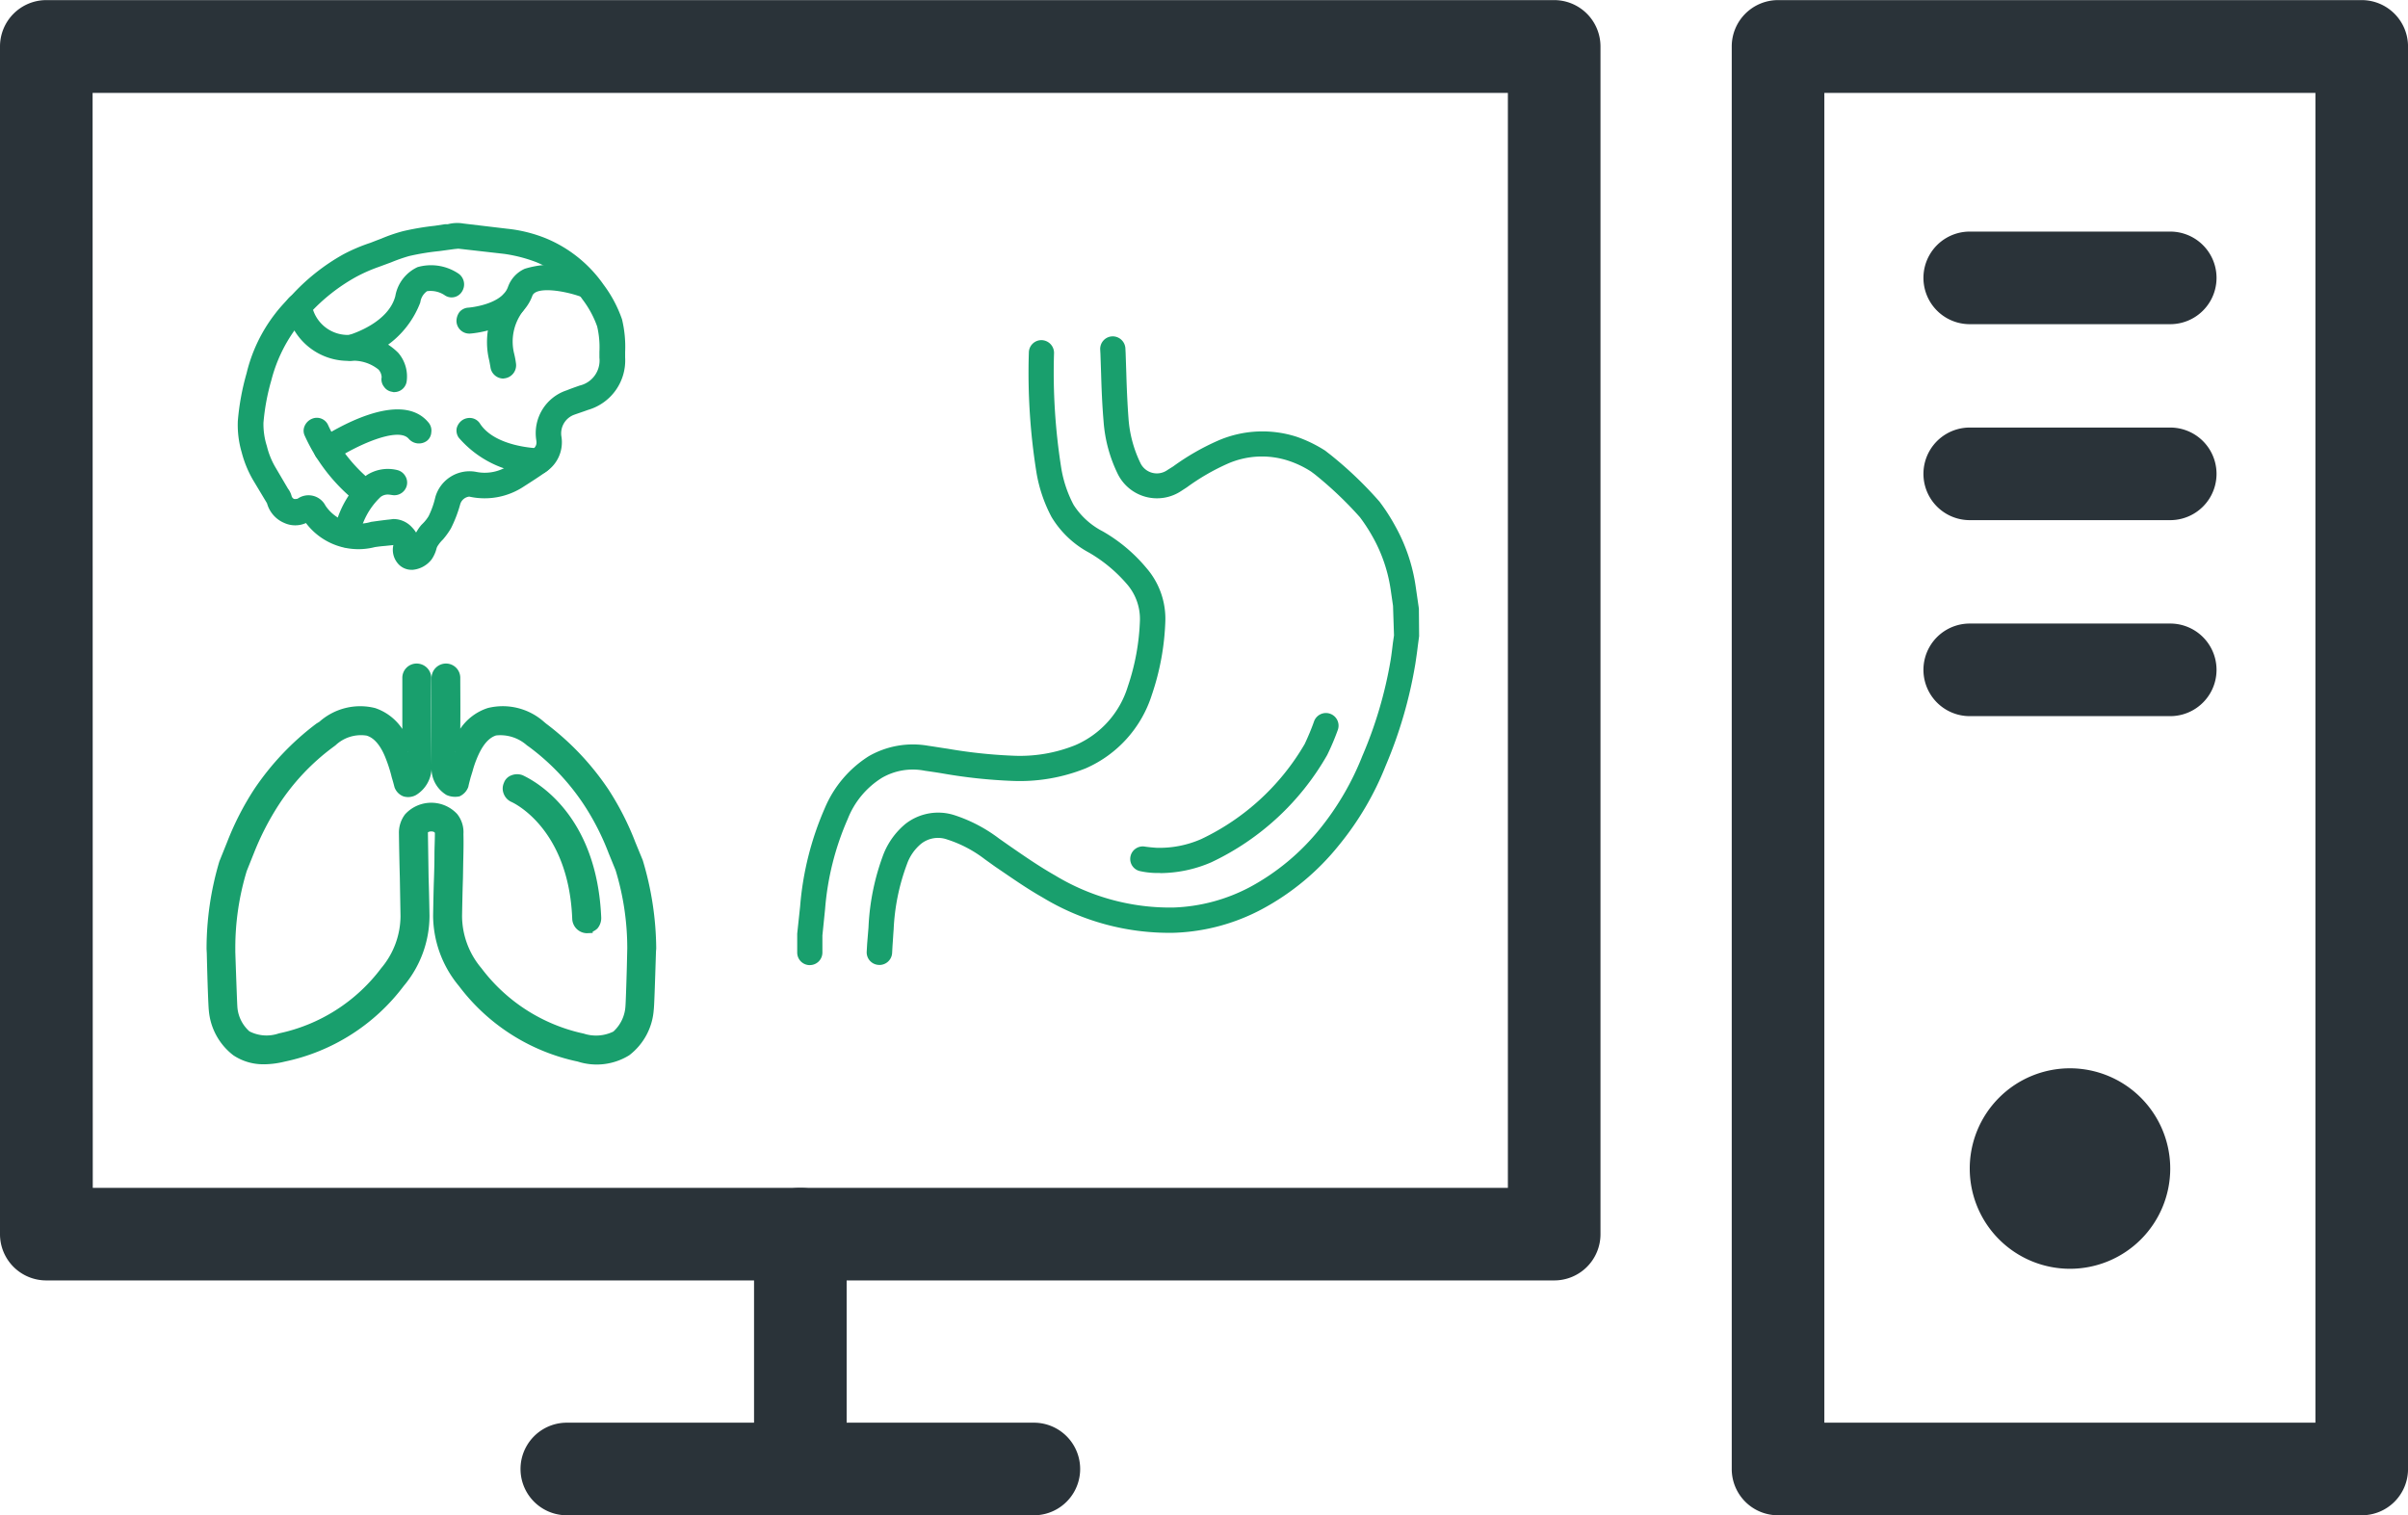 <svg xmlns="http://www.w3.org/2000/svg" width="71.511" height="45" viewBox="0 0 71.511 45"><defs><clipPath id="a"><path fill="none" d="M0 0h71.511v45H0z"/></clipPath></defs><g clip-path="url(#a)"><path d="M46.155 38.028H1.375A1.373 1.373 0 010 36.653V1.378A1.377 1.377 0 011.375.003h44.78a1.377 1.377 0 011.375 1.375v35.275a1.373 1.373 0 01-1.375 1.375m-43.4-2.75H44.78V2.76H2.75zm27.948 9.725h-13.87a1.375 1.375 0 110-2.75h13.87a1.375 1.375 0 110 2.75m39.434 0H52.803a1.373 1.373 0 01-1.375-1.375V1.378A1.377 1.377 0 0152.803.003h17.334a1.377 1.377 0 011.375 1.375v42.25a1.373 1.373 0 01-1.375 1.375m-15.959-2.75h14.584V2.76H54.178z" fill="#2a3339"/><path d="M64.45 34.705a2.977 2.977 0 11-2.977-2.977 2.98 2.98 0 012.977 2.977M23.768 45.003a1.373 1.373 0 01-1.375-1.375v-6.975a1.375 1.375 0 112.75 0v6.975a1.373 1.373 0 01-1.375 1.375M64.45 9.628h-5.954a1.375 1.375 0 110-2.75h5.954a1.375 1.375 0 010 2.75m0 5.82h-5.954a1.375 1.375 0 110-2.75h5.954a1.375 1.375 0 110 2.75m0 5.821h-5.954a1.375 1.375 0 110-2.75h5.954a1.375 1.375 0 010 2.75" fill="#2a3339"/><path d="M12.227 16.757h-.006a.423.423 0 01-.307-.147.513.513 0 01-.073-.394.168.168 0 00-.04-.147.18.18 0 00-.14-.047c-.187.02-.374.04-.554.067a1.806 1.806 0 01-1.942-.728l-.03-.033-.027.013a.712.712 0 01-.614.04.757.757 0 01-.42-.481l-.013-.04-.02-.027-.394-.667a2.9 2.9 0 01-.312-.773 2.873 2.873 0 01-.113-.881 7.741 7.741 0 01.253-1.382 4.732 4.732 0 01.814-1.709 8.4 8.4 0 01.394-.441l.06-.06a5.8 5.8 0 011.529-1.207 5.708 5.708 0 01.781-.347 3.407 3.407 0 00.334-.127 4.238 4.238 0 01.621-.214 9.46 9.46 0 01.954-.15c.1-.013.2-.027.3-.047l.06-.007a1.254 1.254 0 01.42-.013l1.3.154a4.256 4.256 0 011.108.28 3.714 3.714 0 011.635 1.315 3.511 3.511 0 01.521.974 3.342 3.342 0 01.087.928v.16a1.371 1.371 0 01-.988 1.4l-.394.14a.757.757 0 00-.507.821.877.877 0 01-.394.9c-.194.14-.407.28-.647.427a1.877 1.877 0 01-1.462.287.472.472 0 00-.5.334 3.535 3.535 0 01-.254.687 1.773 1.773 0 01-.234.307 1.742 1.742 0 00-.147.18.748.748 0 00-.06.147 1.327 1.327 0 01-.127.26.611.611 0 01-.454.247m-.545-1.167a.573.573 0 01.434.194.564.564 0 01.147.514v.013l.073-.053a.662.662 0 00.067-.154 1.024 1.024 0 01.107-.234c.06-.087.127-.16.187-.234a1.584 1.584 0 00.174-.227 2.965 2.965 0 00.22-.594.9.9 0 011.007-.639 1.462 1.462 0 001.139-.235c.234-.147.441-.28.621-.407a.47.47 0 00.227-.481 1.175 1.175 0 01.788-1.3l.387-.14a.942.942 0 00.708-.988v-.168a2.845 2.845 0 00-.073-.808 3.1 3.1 0 00-.461-.848 3.313 3.313 0 00-1.447-1.167 3.8 3.8 0 00-.995-.247l-1.308-.161h-.006a.879.879 0 00-.287.02l-.067.007-.307.04c-.3.04-.614.087-.908.154a4.651 4.651 0 00-.561.194c-.12.047-.234.093-.354.133a5.161 5.161 0 00-.714.314 5.5 5.5 0 00-1.421 1.121l-.06.067c-.127.133-.254.274-.374.414a4.519 4.519 0 00-.734 1.562 6.5 6.5 0 00-.234 1.294 2.118 2.118 0 00.1.741 2.369 2.369 0 00.267.661l.38.654a.454.454 0 01.087.18.308.308 0 00.174.2.278.278 0 00.24-.013.409.409 0 01.621.154 1.392 1.392 0 001.522.541c.187-.027.367-.047.561-.067l.073-.007" fill="#199f6d"/><path d="M12.235 16.923h-.013a.528.528 0 01-.427-.214.623.623 0 01-.113-.521l-.26.027c-.1.007-.194.02-.287.033a1.954 1.954 0 01-2.049-.714.781.781 0 01-.649-.005.886.886 0 01-.507-.581l-.42-.7a3.269 3.269 0 01-.334-.819 2.879 2.879 0 01-.113-.928 7.312 7.312 0 01.26-1.415 4.649 4.649 0 01.848-1.769c.12-.16.26-.307.387-.447l.073-.067a6.124 6.124 0 011.568-1.251 5.159 5.159 0 01.8-.34l.187-.073.14-.053a4.789 4.789 0 01.641-.22 7.926 7.926 0 01.941-.16l.307-.047h.084a1.1 1.1 0 01.467-.02l1.295.154a4.243 4.243 0 011.155.287 3.914 3.914 0 011.709 1.375 3.771 3.771 0 01.547 1.028 3.475 3.475 0 01.093.968v.167a1.529 1.529 0 01-1.1 1.555c-.127.047-.267.093-.4.14a.589.589 0 00-.394.641 1.051 1.051 0 01-.461 1.061c-.194.14-.414.28-.654.434a2.106 2.106 0 01-1.589.307l-.033-.007a.318.318 0 00-.267.227 3.883 3.883 0 01-.274.714 2.263 2.263 0 01-.24.334.977.977 0 00-.14.167.3.3 0 00-.053.113 1 1 0 01-.14.307.8.8 0 01-.587.314m-.107-.36l.093.02h.013a.428.428 0 00.314-.174.7.7 0 00.107-.214.424.424 0 01.087-.194 1.216 1.216 0 01.16-.194c.073-.093.147-.18.207-.274a3.6 3.6 0 00.227-.621.661.661 0 01.607-.494l.107.013a1.739 1.739 0 001.335-.267c.234-.147.441-.287.627-.427a.719.719 0 00.334-.734.926.926 0 01.621-1.015 3.662 3.662 0 00.38-.133 1.2 1.2 0 00.881-1.241v-.167a3.469 3.469 0 00-.073-.874 3.535 3.535 0 00-.5-.928 3.487 3.487 0 00-1.569-1.255 3.978 3.978 0 00-1.061-.274l-1.295-.16q-.18 0-.38.02l-.067.007-.282.044-.047.007a8.769 8.769 0 00-.9.154 3.11 3.11 0 00-.594.207l-.159.055a1.311 1.311 0 01-.194.067 6.457 6.457 0 00-.748.334 5.947 5.947 0 00-1.486 1.176l-.072.072c-.12.127-.247.274-.367.42a4.4 4.4 0 00-.783 1.649 6.9 6.9 0 00-.26 1.348 2.694 2.694 0 00.113.828 2.725 2.725 0 00.294.734l.441.761a.572.572 0 00.327.38.5.5 0 00.474-.027l.18-.093.08.154a1.668 1.668 0 001.782.667l.3-.04.26-.033h.007a.353.353 0 01.274.1.343.343 0 01.087.307.306.306 0 00.047.247l.047.047v-.287a.432.432 0 00-.414-.507v-.174l-.033.174-.04.007c-.174.013-.36.04-.541.067a1.56 1.56 0 01-1.682-.614c-.114-.175-.193-.215-.393-.108a.43.43 0 01-.4.02.458.458 0 01-.26-.3c-.02-.06-.033-.1-.053-.113l-.4-.681a2.673 2.673 0 01-.287-.705l-.007-.04a2.094 2.094 0 01-.093-.76 6.437 6.437 0 01.24-1.322 4.647 4.647 0 01.76-1.626c.127-.147.254-.294.387-.42l.053-.06a5.415 5.415 0 011.467-1.162 4.432 4.432 0 01.741-.327c.12-.04.227-.087.347-.127a3.922 3.922 0 01.581-.207c.294-.067.6-.107.9-.147l.461-.067a1.225 1.225 0 01.263-.006l1.308.154a4 4 0 011.041.267A3.48 3.48 0 0117.57 8.7a3.55 3.55 0 01.487.9 2.93 2.93 0 01.08.848v.174a1.1 1.1 0 01-.814 1.141l-.387.14a1.006 1.006 0 00-.683 1.126.615.615 0 01-.287.634c-.18.127-.374.254-.641.42a1.613 1.613 0 01-1.268.26.7.7 0 00-.808.514 2.709 2.709 0 01-.234.634 1.219 1.219 0 01-.194.26l-.053.067a.429.429 0 00-.107.133 1.438 1.438 0 00-.1.207.607.607 0 01-.093.2.646.646 0 01-.127.1zm-.438-1.15a.746.746 0 01.554.254.787.787 0 01.113.147l.027-.04a1.2 1.2 0 01.133-.187l.053-.053a1.149 1.149 0 00.161-.207 2.6 2.6 0 00.2-.567 1.056 1.056 0 011.208-.748 1.281 1.281 0 001.015-.22c.26-.16.447-.28.614-.407.16-.107.18-.194.16-.314a1.338 1.338 0 01.908-1.482c.113-.047.247-.093.38-.14a.764.764 0 00.587-.828v-.174a2.716 2.716 0 00-.067-.754 2.932 2.932 0 00-.434-.8 3.085 3.085 0 00-1.374-1.109 4.355 4.355 0 00-.961-.247l-1.355-.154-.127.013-.441.06a7.146 7.146 0 00-.894.147 5.059 5.059 0 00-.534.187l-.36.133a4.733 4.733 0 00-.694.307 5.483 5.483 0 00-1.375 1.089l-.06.067a9.63 9.63 0 00-.367.407 4.444 4.444 0 00-.7 1.5 6.466 6.466 0 00-.234 1.261 2.162 2.162 0 00.087.647l.013.04a2.318 2.318 0 00.247.621l.38.647a.63.63 0 01.107.214.135.135 0 00.073.093.27.27 0 00.107-.007.566.566 0 01.828.207 1.206 1.206 0 001.355.481c.194-.027.38-.053.574-.073l.093-.013" fill="#199f6d"/><path d="M13.937 9.734a.214.214 0 01-.013-.427c.013 0 1.088-.087 1.322-.728.346-.96 1.988-.406 2.175-.34a.216.216 0 01.127.274.219.219 0 01-.274.133c-.367-.133-1.455-.4-1.622.08-.327.908-1.642 1-1.7 1.008h-.015" fill="#199f6d"/><path d="M13.95 9.908h-.014a.382.382 0 01-.38-.367.456.456 0 01.087-.271.371.371 0 01.267-.133c.007 0 .988-.08 1.175-.614a.93.93 0 01.5-.541 2.775 2.775 0 011.9.1.414.414 0 01.214.2.4.4 0 01.013.294.414.414 0 01-.2.214.356.356 0 01-.287.013c-.514-.18-1.308-.294-1.415-.02-.378 1.039-1.847 1.125-1.86 1.125m2.3-1.722a1.22 1.22 0 00-.527.1.591.591 0 00-.327.354c-.265.761-1.471.83-1.48.83l-.027.053c0 .027.02.04.047.04h.013c.007.007 1.256-.093 1.543-.893.267-.724 1.775-.2 1.833-.177h.013l.053-.033a.051.051 0 00-.033-.06 3.6 3.6 0 00-1.108-.214" fill="#199f6d"/><path d="M14.945 11.072a.222.222 0 01-.212-.2 1.325 1.325 0 00-.04-.214 2.088 2.088 0 01.374-1.8.213.213 0 01.327.274 1.668 1.668 0 00-.28 1.415 2.232 2.232 0 01.047.28.212.212 0 01-.194.234h-.02" fill="#199f6d"/><path d="M14.944 11.243a.389.389 0 01-.38-.347l-.033-.18a2.292 2.292 0 01.414-1.962.371.371 0 01.521-.047.39.39 0 01.06.541 1.488 1.488 0 00-.254 1.268 2.488 2.488 0 01.053.294.391.391 0 01-.34.427zm.287-2.289l-.047.027a1.938 1.938 0 00-.334 1.649 1.478 1.478 0 01.04.227.057.057 0 00.053.047h.02c.013 0 .033-.027.027-.06a1.363 1.363 0 00-.047-.24 1.806 1.806 0 01.335-1.574.086.086 0 00-.027-.067l-.02-.007m-3.524 2.521h-.027a.223.223 0 01-.187-.247.518.518 0 00-.129-.367 1.307 1.307 0 00-.959-.318 1.675 1.675 0 01-1.741-1.43.217.217 0 01.187-.24.223.223 0 01.24.194 1.249 1.249 0 001.328 1.047 1.691 1.691 0 011.275.474.949.949 0 01.227.7.216.216 0 01-.214.187" fill="#199f6d"/><path d="M11.707 11.65l-.093-.02a.343.343 0 01-.207-.14.351.351 0 01-.073-.287.364.364 0 00-.093-.227 1.189 1.189 0 00-.834-.26 1.862 1.862 0 01-1.91-1.582.345.345 0 01.08-.28.377.377 0 01.254-.14l.046-.011a.383.383 0 01.38.34 1.086 1.086 0 001.168.9 1.834 1.834 0 011.4.534 1.073 1.073 0 01.254.834.371.371 0 01-.374.334m0-.207zm-2.83-2.4h-.004l-.05.056a1.542 1.542 0 001.591 1.282 1.456 1.456 0 011.075.38.684.684 0 01.18.481l.007.053.067.013.02-.033a.816.816 0 00-.194-.574 1.453 1.453 0 00-1.155-.407 1.411 1.411 0 01-1.491-1.222l-.047-.027" fill="#199f6d"/><path d="M10.413 10.543a.214.214 0 01-.207-.16.208.208 0 01.154-.26c.01-.007 1.294-.335 1.541-1.291a.978.978 0 01.569-.739 1.308 1.308 0 011.055.174.207.207 0 01.06.294.224.224 0 01-.3.067.851.851 0 00-.661-.133.594.594 0 00-.307.441c-.309 1.206-1.791 1.587-1.847 1.596l-.053.007" fill="#199f6d"/><path d="M10.419 10.716a.393.393 0 01-.374-.287.385.385 0 01.28-.467c.2-.06 1.215-.4 1.415-1.168a1.168 1.168 0 01.661-.861 1.459 1.459 0 011.195.18.391.391 0 01.127.541.36.36 0 01-.527.107.759.759 0 00-.514-.113.485.485 0 00-.2.334 2.775 2.775 0 01-1.95 1.714zM12.782 8.2a.681.681 0 00-.25.047.847.847 0 00-.461.634c-.24.914-1.322 1.3-1.649 1.4a.05.05 0 00-.047.06l.04.033h.017a2.417 2.417 0 001.722-1.48.751.751 0 01.414-.554 1.125 1.125 0 01.814.14l.067-.007-.017-.073a1.485 1.485 0 00-.654-.2m-2.486 7.889l-.046-.006a.216.216 0 01-.167-.254 2.833 2.833 0 01.9-1.575 1.032 1.032 0 01.781-.133.223.223 0 01.16.26.217.217 0 01-.26.16.56.56 0 00-.447.08 2.372 2.372 0 00-.714 1.295.207.207 0 01-.207.174" fill="#199f6d"/><path d="M10.285 16.256h-.033a.37.37 0 01-.28-.187.345.345 0 01-.053-.28 2.935 2.935 0 01.968-1.675 1.158 1.158 0 01.908-.154.376.376 0 01.234.167.37.37 0 01.053.287.38.38 0 01-.38.294c-.047 0-.12-.02-.187-.02a.345.345 0 00-.214.073 2.131 2.131 0 00-.634 1.188.392.392 0 01-.38.307m1.228-2a.767.767 0 00-.441.14 2.555 2.555 0 00-.829 1.459c.013.053.02.067.04.067v-.006a.051.051 0 00.053-.04 2.55 2.55 0 01.774-1.4.847.847 0 01.581-.093c.007-.007.053-.007.06-.04l-.04-.053a.66.66 0 00-.2-.027" fill="#199f6d"/><path d="M10.86 14.861a.22.22 0 01-.127-.04 5.274 5.274 0 01-1.517-1.936.215.215 0 11.394-.174 4.9 4.9 0 001.377 1.763.215.215 0 01.047.3.221.221 0 01-.174.087" fill="#199f6d"/><path d="M10.859 15.028a.347.347 0 01-.234-.087 5.312 5.312 0 01-1.575-2 .34.34 0 01-.007-.28.406.406 0 01.214-.22.367.367 0 01.494.2 4.7 4.7 0 001.329 1.686.387.387 0 01-.22.7m-1.456-2.28l-.02.007-.02.06a5 5 0 001.455 1.861l.04.013.04-.013a.069.069 0 00-.013-.08 4.867 4.867 0 01-1.442-1.823l-.04-.025" fill="#199f6d"/><path d="M9.704 13.578a.212.212 0 01-.18-.1.209.209 0 01.06-.294c.234-.154 2.269-1.455 3.017-.521a.207.207 0 01-.033.3.213.213 0 01-.3-.033c-.427-.534-1.949.287-2.443.614a.272.272 0 01-.12.033" fill="#199f6d"/><path d="M9.705 13.735a.378.378 0 01-.32-.167.39.39 0 01-.06-.294.457.457 0 01.166-.239c.4-.254 2.416-1.508 3.244-.474a.367.367 0 01.073.28.343.343 0 01-.133.254.4.4 0 01-.534-.06c-.314-.38-1.582.207-2.229.641a.431.431 0 01-.207.06m2.1-1.248a4.6 4.6 0 00-2.129.821l-.16.16.14-.093.047.027.04-.013s2.038-1.319 2.652-.565a.046.046 0 00.08 0v-.06a.822.822 0 00-.667-.274m4.178 1.422a2.927 2.927 0 01-2.229-1 .217.217 0 01.067-.3.21.21 0 01.294.067c.507.781 1.856.808 1.869.808a.214.214 0 110 .427" fill="#199f6d"/><path d="M15.992 14.08a3.113 3.113 0 01-2.368-1.081.368.368 0 01-.06-.287.419.419 0 01.174-.24.4.4 0 01.28-.053.365.365 0 01.24.167c.461.7 1.722.728 1.735.728a.388.388 0 01.38.394.379.379 0 01-.38.374m-2.05-1.336l-.027.006-.02.067a2.777 2.777 0 002.1.921c.027 0 .04-.013.04-.033s-.017-.055-.044-.055a2.717 2.717 0 01-2.009-.888l-.04-.02m-6.094 18.69a1.476 1.476 0 01-.834-.234 1.746 1.746 0 01-.647-1.235c-.02-.093-.047-1.161-.06-1.789a8.6 8.6 0 01.38-2.543l.22-.567a8.157 8.157 0 01.788-1.528 7.565 7.565 0 011.8-1.909l.02-.02.053-.04a1.752 1.752 0 011.515-.38 1.709 1.709 0 011.023 1.128l.013.013c-.013-.7-.013-1.7 0-2.2a.257.257 0 11.514.007c0 .614 0 2.029.013 2.643a.745.745 0 01-.387.687.254.254 0 01-.38-.14l-.08-.287a5.566 5.566 0 00-.174-.534 1.229 1.229 0 00-.694-.821 1.276 1.276 0 00-1.061.312l-.067.047a7.512 7.512 0 00-1.682 1.781 8.684 8.684 0 00-.734 1.435l-.22.541a8.268 8.268 0 00-.34 2.369c.013.607.047 1.629.053 1.722a1.265 1.265 0 00.427.881 1.3 1.3 0 001 .087 5.316 5.316 0 003.137-2 2.588 2.588 0 00.621-1.655l-.026-1.137c-.007-.441-.02-.881-.02-1.322a.715.715 0 01.14-.461.871.871 0 01.648-.288.833.833 0 01.641.28.733.733 0 01.154.467c-.007.441-.013.881-.027 1.322l-.02 1.135a2.571 2.571 0 00.606 1.657 5.354 5.354 0 003.137 2 1.282 1.282 0 001.008-.08 1.239 1.239 0 00.428-.881c.013-.093.04-1.115.06-1.729a8.052 8.052 0 00-.354-2.383l-.214-.521a8.691 8.691 0 00-.728-1.435 7.28 7.28 0 00-1.687-1.786l-.06-.046a1.3 1.3 0 00-1.068-.314 1.246 1.246 0 00-.694.821 4.158 4.158 0 00-.16.534l-.087.287a.272.272 0 01-.154.167.276.276 0 01-.24-.027.759.759 0 01-.374-.687c.013-.614.02-2.029.013-2.643a.253.253 0 01.26-.26.258.258 0 01.254.254v2.2l.007-.013a1.7 1.7 0 011.028-1.127 1.761 1.761 0 011.515.38l.047.04.02.02a7.615 7.615 0 011.815 1.909 8.576 8.576 0 01.774 1.528l.22.541a8.692 8.692 0 01.394 2.563c-.027.634-.06 1.7-.067 1.8a1.7 1.7 0 01-.653 1.227 1.764 1.764 0 01-1.408.167 5.831 5.831 0 01-3.437-2.189 3.067 3.067 0 01-.714-1.989l.019-1.131c0-.434.013-.874.027-1.315a.2.2 0 00-.027-.114.351.351 0 00-.5 0 .2.2 0 00-.027.113c.013.441.013.881.033 1.315l.013 1.135a3.1 3.1 0 01-.719 1.989 5.887 5.887 0 01-3.444 2.189 2.573 2.573 0 01-.574.067" fill="#199f6d"/><path d="M7.843 31.608a1.588 1.588 0 01-.914-.267 1.874 1.874 0 01-.728-1.342c-.013-.1-.04-.814-.06-1.682l-.007-.133a9.089 9.089 0 01.38-2.6l.234-.581a8.5 8.5 0 01.8-1.562 8.059 8.059 0 011.85-1.952l.087-.053a1.823 1.823 0 011.655-.407 1.568 1.568 0 01.808.621v-1.522a.424.424 0 01.427-.421.436.436 0 01.434.427c-.007.627 0 2.069.007 2.65a.958.958 0 01-.461.828.482.482 0 01-.374.04.45.45 0 01-.266-.274 5.498 5.498 0 00-.08-.287 4.162 4.162 0 00-.168-.536c-.147-.394-.347-.641-.581-.708a1.1 1.1 0 00-.921.287l-.053.04a6.643 6.643 0 00-1.649 1.751 8.114 8.114 0 00-.721 1.408l-.214.534a7.851 7.851 0 00-.34 2.3v.107c.02.607.053 1.508.06 1.609a1.071 1.071 0 00.36.748 1.112 1.112 0 00.874.06 5.116 5.116 0 003.038-1.936 2.414 2.414 0 00.574-1.549l-.02-1.135a92.73 92.73 0 01-.027-1.322.9.9 0 01.18-.561 1.051 1.051 0 011.549-.013.863.863 0 01.187.594c.007.28 0 .574-.007.868l-.007.434c-.013.38-.02.761-.027 1.135a2.414 2.414 0 00.575 1.549 5.155 5.155 0 003.037 1.942 1.173 1.173 0 00.881-.06 1.107 1.107 0 00.36-.768c.007-.067.027-.654.04-1.135l.013-.574a7.912 7.912 0 00-.347-2.316l-.207-.507a7.479 7.479 0 00-.714-1.408 6.821 6.821 0 00-1.645-1.746l-.067-.047a1.185 1.185 0 00-.914-.294c-.234.073-.427.314-.587.721a2.908 2.908 0 00-.113.34l-.06.194c-.02.08-.047.174-.067.274a.49.49 0 01-.26.28.627.627 0 01-.387-.04.921.921 0 01-.445-.834v-2.643a.43.43 0 01.427-.427.424.424 0 01.427.421c0 .347.007.948 0 1.515a1.569 1.569 0 01.814-.614 1.844 1.844 0 011.669.407l.063.053a8.059 8.059 0 011.853 1.956 8.415 8.415 0 01.8 1.569l.22.534a9.274 9.274 0 01.4 2.623l-.007.087c-.033 1.061-.053 1.649-.067 1.735a1.862 1.862 0 01-.728 1.348 1.836 1.836 0 01-1.528.187 5.944 5.944 0 01-3.528-2.243 3.293 3.293 0 01-.768-2.089c.007-.387.013-.761.027-1.141.007-.214.013-.441.013-.661s.013-.439.013-.654c-.007-.047-.14-.067-.207-.02v.02l.02 1.322c.013.374.02.748.027 1.135a3.245 3.245 0 01-.768 2.089 5.944 5.944 0 01-3.531 2.243 2.677 2.677 0 01-.614.08m2.891-10.307a1.866 1.866 0 00-1.061.407l-.057.027a8.066 8.066 0 00-1.8 1.9 8.48 8.48 0 00-.761 1.5l-.227.561a8.737 8.737 0 00-.367 2.483v.133c.02.541.053 1.549.06 1.642a1.561 1.561 0 00.595 1.112 1.548 1.548 0 001.275.133 5.632 5.632 0 003.337-2.123 2.934 2.934 0 00.688-1.881c-.007-.374-.013-.748-.027-1.128l-.02-1.328a.485.485 0 01.04-.187l.027-.04a.516.516 0 01.748 0 .364.364 0 01.073.227c-.007.22-.013.441-.013.661s-.013.441-.013.661c-.013.387-.02.761-.027 1.135a2.983 2.983 0 00.687 1.882 5.651 5.651 0 003.337 2.123 1.542 1.542 0 001.282-.133 1.569 1.569 0 00.581-1.121c.007-.093.04-1.135.06-1.7v-.087a8.644 8.644 0 00-.38-2.51l-.214-.521a8.1 8.1 0 00-.761-1.5 7.887 7.887 0 00-1.769-1.875l-.04-.033-.053-.033a1.642 1.642 0 00-1.348-.347 1.575 1.575 0 00-.921 1.035l-.033.06-.107-.107h-.188v-.067c.007-.694.007-1.655 0-2.136 0-.1-.187-.093-.187.007.007.614.007 2.029 0 2.65a.573.573 0 00.294.541l.08.013a.11.11 0 00.067-.067l.067-.274.06-.18a2.729 2.729 0 01.12-.374 1.413 1.413 0 01.8-.921 1.458 1.458 0 011.215.34l.06.047a7.374 7.374 0 011.722 1.829 7.734 7.734 0 01.748 1.468l.214.514a8.146 8.146 0 01.367 2.443l-.02.581c-.013.681-.027 1.095-.04 1.168a1.406 1.406 0 01-.5.995 1.363 1.363 0 01-1.135.113 5.447 5.447 0 01-3.231-2.065 2.724 2.724 0 01-.654-1.755c.007-.387.013-.761.027-1.141l.013-.434c.007-.294.007-.587.007-.881a.516.516 0 00-.107-.354.714.714 0 00-1.041.007.592.592 0 00-.093.347c.007.434.013.874.027 1.315l.02 1.141a2.724 2.724 0 01-.656 1.755 5.408 5.408 0 01-3.23 2.062 1.343 1.343 0 01-1.128-.113 1.38 1.38 0 01-.507-.981c-.007-.12-.033-1.028-.053-1.642l-.007-.107a8.18 8.18 0 01.36-2.413l.22-.554a8.342 8.342 0 01.754-1.468 7.136 7.136 0 011.726-1.829l.047-.04a1.461 1.461 0 011.228-.34 1.361 1.361 0 01.794.914c.067.174.127.374.18.554.02.093.047.18.073.28a.088.088 0 00.067.06c.02.033.053.007.073-.013a.591.591 0 00.3-.541c-.007-.574-.013-2.022-.007-2.65 0-.1-.187-.107-.187-.007v2.2h-.168l-.007.16h-.12l-.033-.113a1.583 1.583 0 00-.914-1.035 1.138 1.138 0 00-.307-.04" fill="#199f6d"/><path d="M17.431 27.543a.258.258 0 01-.26-.247c-.113-2.85-1.9-3.624-1.916-3.638a.26.26 0 01.2-.481c.087.04 2.109.914 2.236 4.092a.261.261 0 01-.247.274h-.013" fill="#199f6d"/><path d="M17.428 27.716a.444.444 0 01-.434-.42c-.104-2.73-1.789-3.471-1.804-3.478a.431.431 0 01-.227-.234.414.414 0 01.002-.334.366.366 0 01.214-.22.462.462 0 01.34-.007c.374.174 2.209 1.155 2.336 4.238a.476.476 0 01-.113.314.468.468 0 01-.14.093v.04zm-.038-.347h.04a.089.089 0 00.067-.027.079.079 0 00.02-.067c-.116-2.943-1.927-3.851-2.127-3.937a.071.071 0 00-.073 0l-.04.04a.087.087 0 00-.007.08l.047.047c.007.007 1.9.814 2.022 3.778a.1.1 0 00.06.087m6.65 1.294a.373.373 0 01-.374-.374v-.561l.087-.814a9.057 9.057 0 01.734-2.917 3.364 3.364 0 011.308-1.542 2.634 2.634 0 011.762-.307c.194.027.38.06.574.087a14.825 14.825 0 001.922.207 4.4 4.4 0 001.876-.314 2.781 2.781 0 001.555-1.74 6.787 6.787 0 00.36-1.969 1.577 1.577 0 00-.394-1.081 4.385 4.385 0 00-1.108-.921 2.9 2.9 0 01-1.123-1.063 4.347 4.347 0 01-.447-1.315 18.746 18.746 0 01-.227-3.564.373.373 0 01.374-.374.379.379 0 01.374.38 18.161 18.161 0 00.214 3.417 3.572 3.572 0 00.367 1.095 2.25 2.25 0 00.868.788 4.773 4.773 0 011.295 1.088 2.3 2.3 0 01.561 1.589 7.539 7.539 0 01-.4 2.176 3.552 3.552 0 01-1.962 2.183 5.249 5.249 0 01-2.189.374 15.368 15.368 0 01-2.028-.215c-.187-.033-.38-.06-.567-.087a1.828 1.828 0 00-1.275.214 2.524 2.524 0 00-1.009 1.215 8.259 8.259 0 00-.674 2.677l-.08.788v.505a.373.373 0 01-.374.374" fill="#199f6d"/><path d="M26.117 28.657h-.031a.374.374 0 01-.347-.4l.013-.227.04-.487a7.015 7.015 0 01.441-2.163 2.237 2.237 0 01.653-.908 1.579 1.579 0 011.442-.267 4.483 4.483 0 011.342.7l.314.22c.434.3.888.614 1.348.874a6.591 6.591 0 003.518.954 5.232 5.232 0 002.283-.614 6.829 6.829 0 002.069-1.729 8.282 8.282 0 001.255-2.156 12.456 12.456 0 00.841-2.85c.027-.167.047-.34.067-.507l.033-.227-.029-.878-.067-.461a4.522 4.522 0 00-.516-1.549 5.162 5.162 0 00-.4-.621 11.094 11.094 0 00-1.342-1.275l-.107-.08a2.908 2.908 0 00-.667-.32 2.526 2.526 0 00-1.815.087 6.578 6.578 0 00-1.208.7l-.154.1a1.3 1.3 0 01-1.9-.5 4.247 4.247 0 01-.42-1.562c-.04-.467-.06-.948-.073-1.4l-.02-.594-.007-.133a.374.374 0 01.354-.394.378.378 0 01.394.354l.007.14.02.6c.013.447.033.914.067 1.362a3.622 3.622 0 00.347 1.295.542.542 0 00.814.214l.16-.1a7.171 7.171 0 011.348-.774 3.313 3.313 0 012.329-.107 3.972 3.972 0 01.848.414l.033.027.12.093a11.419 11.419 0 011.448 1.384 5.679 5.679 0 01.474.734 5.2 5.2 0 01.607 1.8l.087.6.007.053.007.814-.007.053-.033.247c-.02.174-.047.354-.073.527a13.225 13.225 0 01-.881 3.024 8.881 8.881 0 01-1.375 2.343 7.428 7.428 0 01-2.3 1.916 5.971 5.971 0 01-2.6.7 7.258 7.258 0 01-3.911-1.048c-.494-.28-.954-.607-1.408-.914l-.307-.22a3.656 3.656 0 00-1.115-.587.81.81 0 00-.781.127 1.383 1.383 0 00-.42.607 6.329 6.329 0 00-.394 1.936c-.013.154-.02.314-.033.474l-.013.234a.378.378 0 01-.374.347" fill="#199f6d"/><path d="M34.454 25.927h-.14a2.38 2.38 0 01-.447-.053.369.369 0 01-.294-.441.373.373 0 01.441-.287c.007 0 .127.02.334.033a3.081 3.081 0 001.328-.26 7.05 7.05 0 003.07-2.823c.1-.214.194-.434.274-.661a.375.375 0 11.708.247 7.248 7.248 0 01-.314.741 7.785 7.785 0 01-3.445 3.188 3.863 3.863 0 01-1.515.32" fill="#199f6d"/></g></svg>